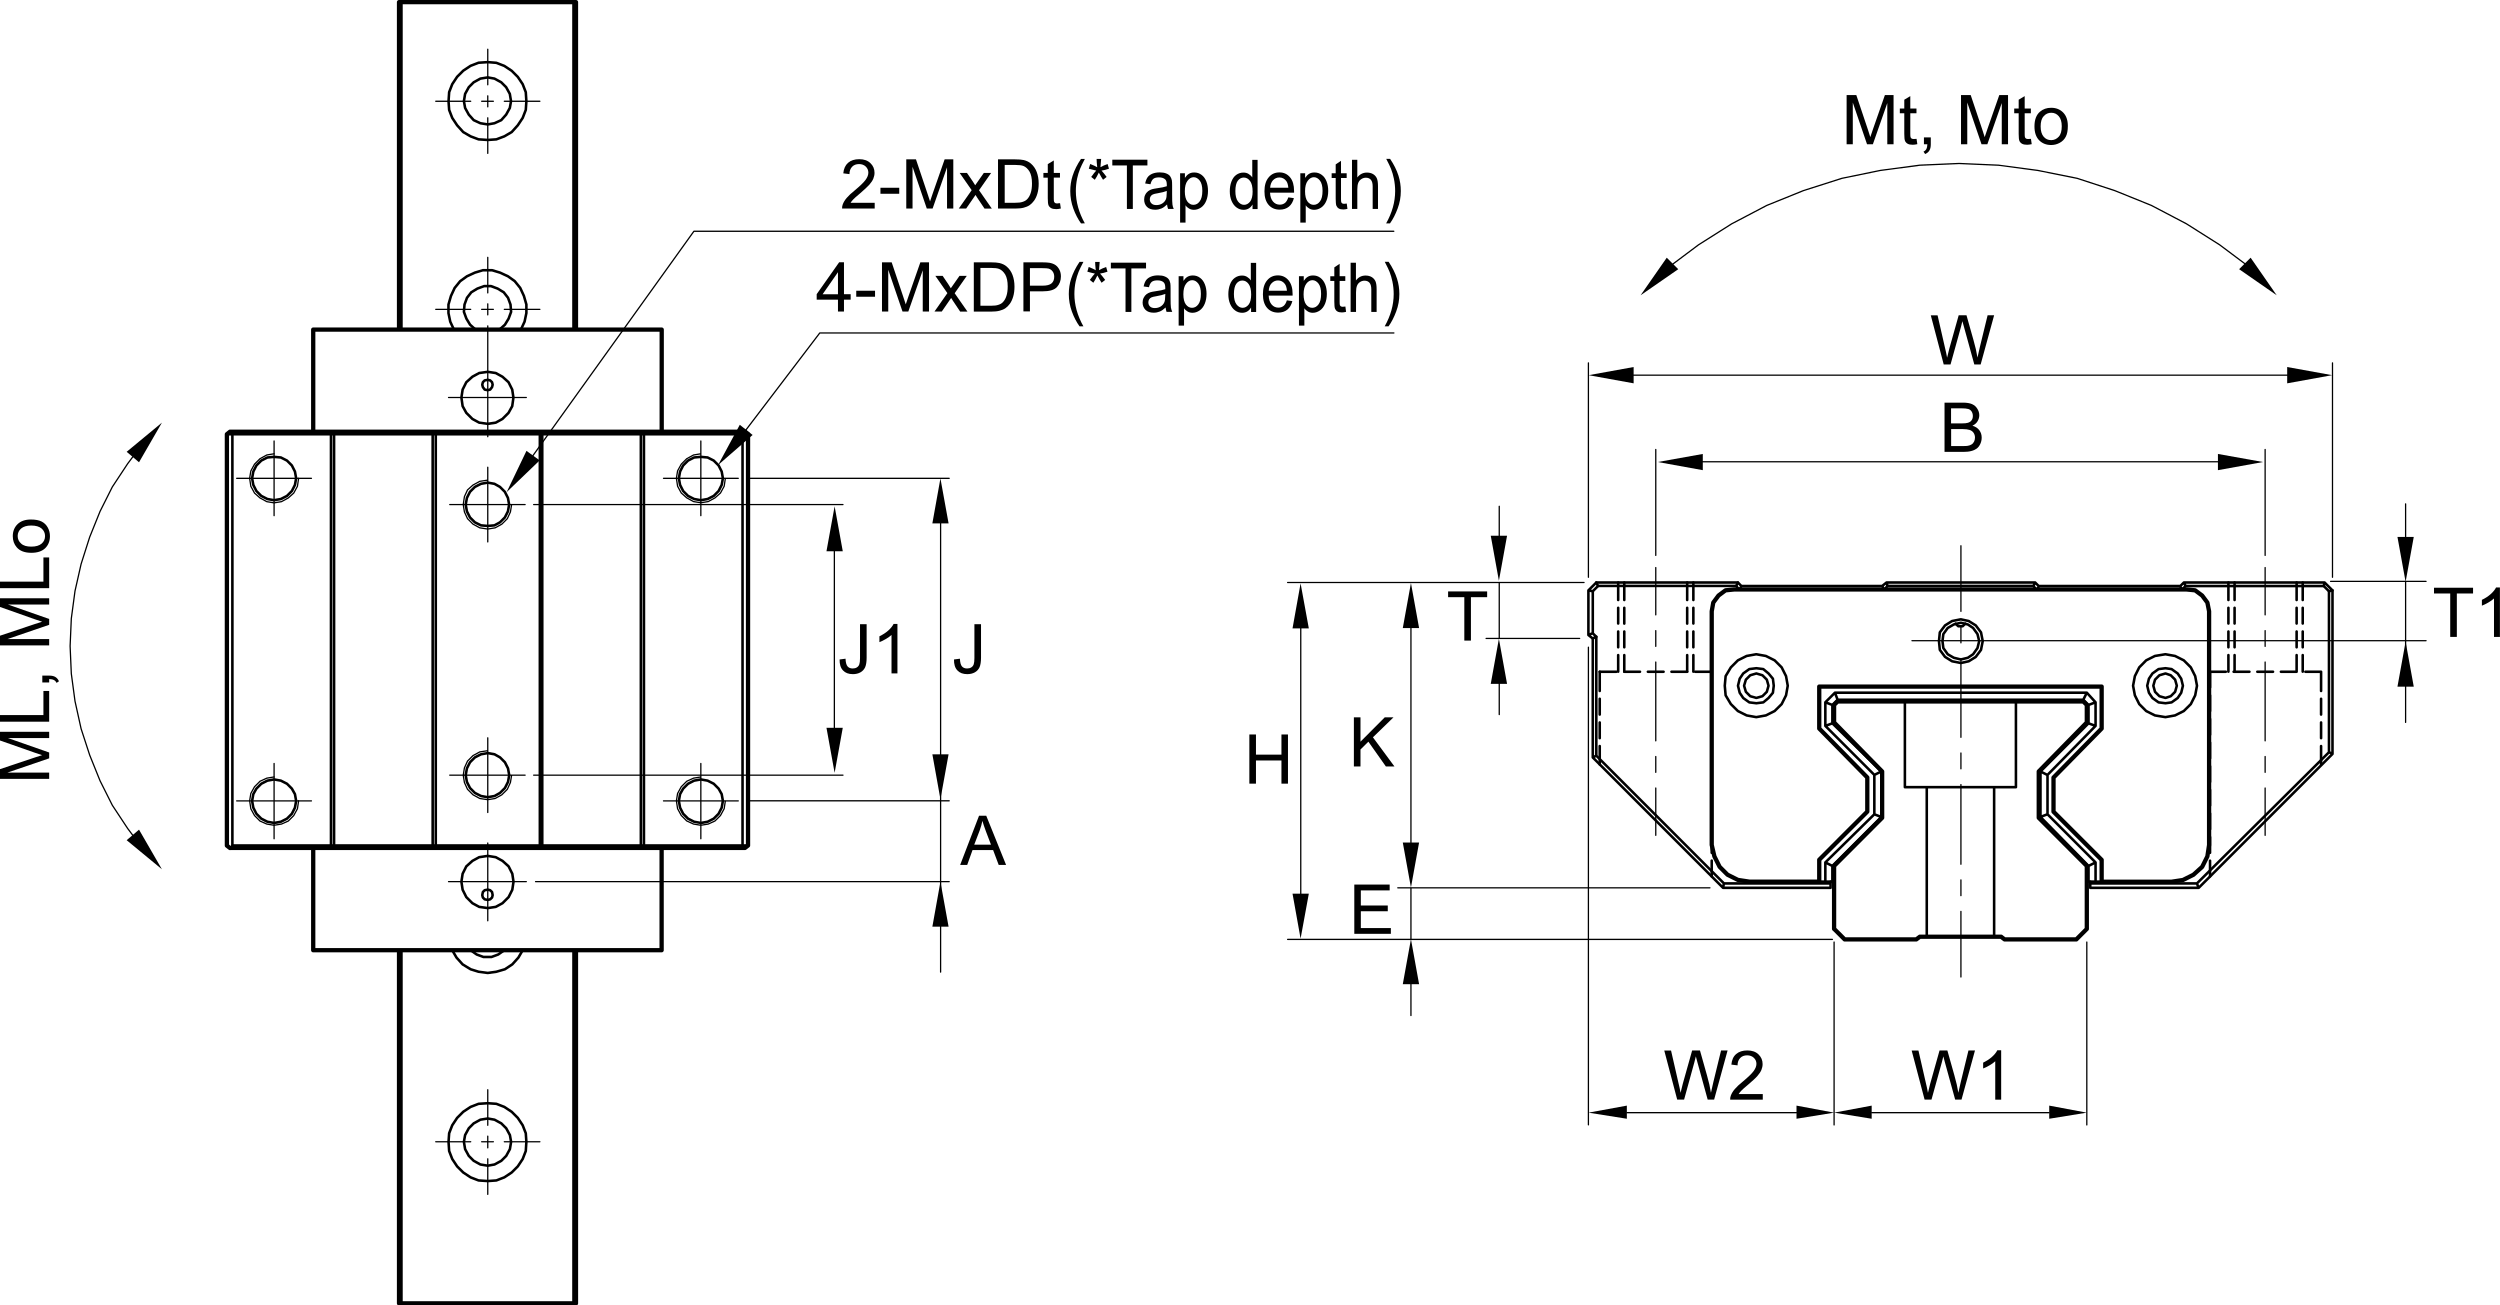 <?xml version="1.0" encoding="utf-8"?>
<!-- Generator: Adobe Illustrator 24.2.3, SVG Export Plug-In . SVG Version: 6.00 Build 0)  -->
<svg version="1.2" baseProfile="tiny" id="Layer_1" xmlns="http://www.w3.org/2000/svg" xmlns:xlink="http://www.w3.org/1999/xlink"
	 x="0px" y="0px" viewBox="0 0 291.33 152.13" overflow="visible" xml:space="preserve">
<path fill="none" stroke="#000000" stroke-width="0.5" stroke-linecap="round" stroke-linejoin="round" stroke-miterlimit="10" d="
	M199.47,71.24v27.22l0.31,1.33l0.61,1.22l0.92,0.92l1.22,0.61l1.32,0.2H212v-2.55l5.6-5.61v-3.98L212,84.9v-4.89h32.91v4.89
	l-5.61,5.71v3.98l5.61,5.61v2.55h8.15l1.32-0.2l1.22-0.61l1.02-0.92l0.61-1.22l0.2-1.33V71.24l-0.2-1.02l-0.61-0.82l-0.82-0.61
	l-1.02-0.1h-52.68l-1.02,0.1l-0.82,0.61l-0.61,0.82L199.47,71.24z M223.72,109.16h9.48 M213.73,82.15l0.41-0.41 M242.77,81.74
	l0.41,0.41 M214.96,109.47l-1.22-1.22 M243.18,108.25l-1.22,1.22 M223.31,109.47h-8.35 M213.73,82.15v2.04l5.6,5.71v5.4l-5.6,5.61
	v7.34 M214.14,81.74h28.63 M243.18,108.25v-7.34l-5.6-5.61v-5.4l5.6-5.71v-2.04 M241.96,109.47h-8.36 M223.72,109.16l-0.41,0.31
	 M233.6,109.47l-0.41-0.31"/>
<path fill="none" stroke="#000000" stroke-width="0.15" stroke-linecap="round" stroke-linejoin="round" stroke-miterlimit="10" d="
	M263.96,71.65v-5.51 M263.96,75.32v-1.83 M263.96,86.33v-9.18 M263.96,90v-1.84 M263.96,97.34v-5.51 M192.95,71.65v-5.51
	 M192.95,75.32v-1.83 M192.95,86.33v-9.18 M192.95,90v-1.84 M192.95,97.34v-5.51 M228.51,71.24V63.6 M228.51,74.91v-1.83
	 M228.51,85.92v-9.18 M228.51,89.59v-1.84 M228.51,100.71v-9.28 M228.51,104.37v-1.83 M228.51,113.85v-7.64"/>
<path fill="none" stroke="#000000" stroke-width="0.5" stroke-linecap="round" stroke-linejoin="round" stroke-miterlimit="10" d="
	M36.5,98.82v11.91h40.6V98.82 M77.11,50.32V38.41H36.5v11.91 M46.5,110.73v41.15h20.62v-41.15 M67.12,38.41V0.25H46.5v38.16
	 M26.8,98.82l-0.36-0.28V50.6l0.36-0.29h60.01l0.36,0.29v47.93l-0.36,0.28H26.8z"/>
<path fill="none" stroke="#000000" stroke-width="0.3" stroke-linecap="round" stroke-linejoin="round" stroke-miterlimit="10" d="
	M56.84,87.76l-0.79,0.14l-0.71,0.36l-0.57,0.57l-0.36,0.71l-0.14,0.79l0.14,0.79l0.36,0.71l0.57,0.57l0.71,0.36l0.79,0.14l0.79-0.14
	l0.64-0.36l0.57-0.57l0.36-0.71l0.14-0.79l-0.14-0.79l-0.36-0.71l-0.57-0.57l-0.64-0.36L56.84,87.76z M31.94,53.24l-0.78,0.07
	l-0.71,0.36l-0.57,0.57l-0.36,0.71l-0.14,0.78l0.14,0.78l0.36,0.71l0.57,0.57l0.71,0.36l0.78,0.14l0.79-0.14l0.71-0.36l0.57-0.57
	l0.36-0.71l0.14-0.78l-0.14-0.78l-0.36-0.71l-0.57-0.57l-0.71-0.36L31.94,53.24z M31.94,90.83l-0.78,0.14l-0.71,0.36l-0.57,0.57
	l-0.36,0.64l-0.14,0.79l0.14,0.79l0.36,0.71l0.57,0.57l0.71,0.36l0.78,0.14l0.79-0.14l0.71-0.36l0.57-0.57l0.36-0.71l0.14-0.79
	l-0.14-0.79l-0.36-0.64l-0.57-0.57l-0.71-0.36L31.94,90.83z M86.38,98.82l0.14-0.29 M75.11,98.82l-0.07-0.29 M74.82,98.82
	l-0.14-0.29 M63.05,98.82l0.14-0.29 M62.76,98.82l0.14-0.29 M50.85,98.82l-0.07-0.29 M50.56,98.82l-0.14-0.29 M38.79,98.82
	l0.14-0.29 M50.78,98.53h-12.2l-0.07,0.29 M75.04,98.53H62.91 M86.53,50.6h0.64 M38.72,50.32H38.5l0.07,0.28h0.36 M26.44,50.6h0.64
	l0.14-0.28H26.8 M38.79,50.32l0.14,0.28h11.49 M50.56,50.32l-0.14,0.28 M50.85,50.32h-0.21 M50.85,50.32l-0.07,0.28h-0.36
	 M62.98,50.32h-0.21l0.14,0.28h0.29 M63.05,50.32l0.14,0.28h11.49 M74.82,50.32l-0.14,0.28h0.36 M75.11,50.32H74.9 M86.53,50.6
	l-0.14-0.28 M75.11,50.32l-0.07,0.28 M27.23,98.82l-0.14-0.29 M87.05,98.53H75.04 M75.04,50.6h11.49 M62.91,98.53H50.78 M50.78,50.6
	h12.13 M38.57,98.53H27.08 M27.08,50.6h11.49"/>
<path fill="none" stroke="#000000" stroke-width="0.3" stroke-linecap="round" stroke-linejoin="round" stroke-miterlimit="10" d="
	M56.84,9.02l-0.86,0.14L55.2,9.59l-0.57,0.57l-0.43,0.78l-0.14,0.85l0.14,0.79l0.43,0.78l0.57,0.64l0.78,0.36l0.86,0.14l0.78-0.14
	l0.79-0.36l0.57-0.64l0.43-0.78l0.14-0.79l-0.14-0.85l-0.43-0.78l-0.57-0.57l-0.79-0.43L56.84,9.02z M56.84,7.24l-1.07,0.07
	l-0.93,0.36l-0.86,0.57l-0.71,0.71L52.7,9.81l-0.36,0.93l-0.07,1.07l0.07,1l0.36,0.93l0.57,0.86l0.71,0.79l0.86,0.5l0.93,0.35
	l1.07,0.07l1-0.07l0.93-0.35l0.86-0.5l0.71-0.79l0.57-0.86l0.36-0.93l0.07-1l-0.07-1.07l-0.36-0.93l-0.57-0.85l-0.71-0.71
	l-0.86-0.57l-0.93-0.36L56.84,7.24z M46.78,38.41V0.25 M46.78,151.88v-41.15 M66.83,110.73v41.15 M66.83,0.25v38.16 M38.93,50.6
	v47.93 M50.42,50.6v47.93 M63.19,50.6v47.93 M74.68,50.6v47.93 M75.04,50.6v47.93 M62.91,50.6v47.93 M50.78,50.6v47.93 M38.57,50.6
	v47.93 M86.53,50.6v47.93 M27.08,98.53V50.6 M81.67,90.83l-0.78,0.14l-0.71,0.36l-0.57,0.57l-0.36,0.64l-0.14,0.79l0.14,0.79
	l0.36,0.71l0.57,0.57l0.71,0.36l0.78,0.14l0.79-0.14l0.71-0.36l0.57-0.57l0.36-0.71l0.14-0.79l-0.14-0.79l-0.36-0.64l-0.57-0.57
	l-0.71-0.36L81.67,90.83z M81.67,53.24l-0.78,0.07l-0.71,0.36l-0.57,0.57l-0.36,0.71l-0.14,0.78l0.14,0.78l0.36,0.71l0.57,0.57
	l0.71,0.36l0.78,0.14l0.79-0.14l0.71-0.36l0.57-0.57l0.36-0.71l0.14-0.78l-0.14-0.78l-0.36-0.71l-0.57-0.57l-0.71-0.36L81.67,53.24z
	 M56.84,56.24l-0.79,0.14l-0.71,0.36l-0.57,0.57l-0.36,0.71l-0.14,0.78l0.14,0.79l0.36,0.71l0.57,0.57l0.71,0.35l0.79,0.07
	l0.78-0.07l0.64-0.35l0.57-0.57l0.36-0.71l0.14-0.79l-0.14-0.78l-0.36-0.71l-0.57-0.57l-0.64-0.36L56.84,56.24z"/>
<path fill="none" stroke="#000000" stroke-width="0.3" stroke-linecap="round" stroke-linejoin="round" stroke-miterlimit="10" d="
	M56.84,43.33l-1,0.14l-0.79,0.43l-0.71,0.64l-0.43,0.86l-0.14,0.93l0.14,1l0.43,0.78l0.71,0.71l0.79,0.43l1,0.14l0.93-0.14
	l0.78-0.43l0.71-0.71l0.43-0.78l0.14-1l-0.14-0.93l-0.43-0.86l-0.71-0.64l-0.78-0.43L56.84,43.33z M58.2,38.41l0.64-0.57l0.43-0.71
	l0.29-0.79l-0.07-0.85L59.2,34.7l-0.5-0.64l-0.71-0.43l-0.78-0.29h-0.79l-0.79,0.29l-0.71,0.43l-0.5,0.64l-0.29,0.79l-0.07,0.85
	l0.29,0.79l0.43,0.71l0.64,0.57 M54.84,110.73l0.71,0.5l0.79,0.29h0.93l0.79-0.29l0.71-0.5 M56.84,130.34l-0.86,0.14l-0.78,0.43
	l-0.57,0.57l-0.43,0.79l-0.14,0.79l0.14,0.85l0.43,0.79l0.57,0.57l0.78,0.43l0.86,0.14l0.79-0.14l0.79-0.43l0.57-0.57l0.43-0.79
	l0.14-0.85l-0.14-0.79l-0.43-0.79l-0.57-0.57l-0.79-0.43L56.84,130.34z M56.84,128.56l-1.07,0.07l-0.93,0.36l-0.86,0.57l-0.71,0.71
	l-0.57,0.86l-0.36,0.93l-0.07,1l0.07,1.07l0.36,0.93l0.57,0.86l0.71,0.71l0.86,0.57l0.93,0.36l1.07,0.07l1-0.07l0.93-0.36l0.86-0.57
	l0.71-0.71l0.57-0.86l0.36-0.93l0.07-1.07l-0.07-1l-0.36-0.93l-0.57-0.86l-0.71-0.71l-0.86-0.57l-0.93-0.36L56.84,128.56z
	 M52.7,110.73l0.5,0.86l0.71,0.79l0.93,0.57l0.93,0.29l1.07,0.14l1-0.14l1-0.29l0.86-0.57l0.71-0.79l0.5-0.86 M60.7,38.41l0.43-0.93
	l0.21-1v-1l-0.29-1l-0.43-0.93l-0.64-0.79L59.2,32.2l-0.93-0.43l-0.93-0.28h-1.07l-0.93,0.28l-0.93,0.43l-0.79,0.57l-0.64,0.79
	l-0.43,0.93l-0.29,1v1l0.21,1l0.43,0.93"/>
<path fill="none" stroke="#000000" stroke-width="0.3" stroke-linecap="round" stroke-linejoin="round" stroke-miterlimit="10" d="
	M193.86,78.28h-1.83 M196.61,78.28h-1.83 M199.47,78.28h-1.93 M202.52,67.88h-16.51 M202.63,68.69l-0.3-0.41h-16.1l-0.61,0.61
	 M237.27,68.69l-0.31-0.41h-17.02l-0.31,0.41 M271.4,68.9l-0.61-0.61h-16.1l-0.41,0.41 M256.22,103.46l15.59-15.6 M243.58,102.95
	v0.51h12.63l-0.2-0.51 M185.61,74.4v13.87 M200.79,103.46l-15.18-15.19l0.41-0.21 M200.89,102.95l-0.1,0.51h12.53 M213.32,103.46
	v-0.51 M271.4,87.65l0.41,0.2V68.8 M186.02,74.2v13.86l14.88,14.89h12.43 M243.58,102.95h12.43l15.39-15.29V68.9 M213.32,102.74v0.2
	 M243.58,102.95v-0.2 M253.67,79.91l-0.2-0.71l-0.51-0.51l-0.61-0.21l-0.71,0.21l-0.51,0.51l-0.2,0.71l0.2,0.71l0.51,0.51l0.71,0.2
	l0.61-0.2l0.51-0.51L253.67,79.91z M206.09,79.91l-0.2-0.71l-0.51-0.51l-0.71-0.21l-0.71,0.21l-0.51,0.51l-0.21,0.71l0.21,0.71
	l0.51,0.51l0.71,0.2l0.71-0.2l0.51-0.51L206.09,79.91z M56.84,103.67l-0.36,0.07l-0.21,0.21l-0.07,0.36l0.07,0.28l0.21,0.21
	l0.36,0.07l0.28-0.07l0.22-0.21l0.07-0.28l-0.07-0.36l-0.22-0.21L56.84,103.67z M56.84,99.74l-1,0.15l-0.79,0.43l-0.71,0.64
	l-0.43,0.86l-0.14,0.93l0.14,0.93l0.43,0.86l0.71,0.71l0.79,0.43l1,0.14l0.93-0.14l0.79-0.43l0.71-0.71l0.43-0.86l0.14-0.93
	l-0.14-0.93l-0.43-0.86l-0.71-0.64l-0.79-0.43L56.84,99.74z M56.84,44.26l-0.36,0.07l-0.21,0.21l-0.07,0.29l0.07,0.28l0.21,0.29
	l0.36,0.07l0.28-0.07l0.22-0.29l0.07-0.28l-0.07-0.29l-0.22-0.21L56.84,44.26z"/>
<path fill="none" stroke="#000000" stroke-width="0.3" stroke-linecap="round" stroke-linejoin="round" stroke-miterlimit="10" d="
	M231.05,74.71l-0.2-1.02l-0.61-0.81l-0.82-0.51l-0.92-0.2l-1.02,0.2l-0.82,0.51l-0.61,0.81l-0.1,1.02l0.1,1.02l0.61,0.82l0.82,0.51
	l1.02,0.2l0.92-0.2l0.82-0.51l0.61-0.82L231.05,74.71z M227.89,72.67l0.31,0.31h0.51l0.31-0.31 M244.91,102.74h-1.73 M243.38,100.91
	l0.82-0.41 M237.78,95.2l0.81-0.31 M237.78,89.9l0.81,0.41 M243.38,84.29l0.82,0.3 M243.38,82.15l0.82-0.31 M242.77,81.54l0.41-0.82
	 M214.14,81.54l-0.31-0.82 M213.53,82.15l-0.82-0.31 M213.53,84.29l-0.82,0.3 M219.23,89.9l-0.82,0.41 M219.23,95.2l-0.82-0.31
	 M213.53,100.91l-0.82-0.41 M243.38,102.74v-1.83l-5.6-5.71v-5.3l5.6-5.61v-2.14l-0.61-0.61h-28.63l-0.61,0.61v2.14l5.71,5.61v5.3
	l-5.71,5.71v1.83 M212.71,102.74v-2.24l5.71-5.61v-4.59l-5.71-5.71v-2.75l1.12-1.12h29.35l1.02,1.12v2.75l-5.6,5.71v4.59l5.6,5.61
	v2.24 M213.73,102.74H212 M185.61,74.4l0.41-0.2 M185.1,73.99l0.51-0.2 M185.61,68.9l-0.51-0.1 M185.1,68.8v5.2l0.51,0.41
	 M185.61,68.9v4.9l0.41,0.41 M271.4,68.9l0.41-0.1l-0.92-0.92 M270.79,68.29l0.1-0.41 M254.69,68.29l-0.2-0.41 M254.18,68.69
	l-0.1-0.41 M237.47,68.69l0.1-0.41 M236.96,68.29l0.2-0.41 M219.95,68.29l-0.1-0.41 M219.54,68.69l-0.2-0.41 M202.73,68.69
	l0.21-0.41 M219.84,67.88l-0.51,0.41h-16.4l-0.41-0.41l-0.2,0.41 M254.49,67.88l-0.41,0.41h-16.51l-0.41-0.41 M186.22,68.29
	l-0.2-0.41l-0.92,0.92 M270.89,67.88h-16.4 M237.17,67.88h-17.32 M188.36,78.28h-1.94 M191.11,78.28h-1.83"/>
<path fill="none" stroke="#000000" stroke-width="0.3" stroke-linecap="round" stroke-linejoin="round" stroke-miterlimit="10" d="
	M189.28,70.83v1.84 M189.28,67.88v2.04 M196.61,76.34v1.93 M196.61,73.59v1.84 M196.61,70.83v1.84 M196.61,67.88v2.04 M199.47,80.11
	v-1.84 M199.47,82.86v-1.83 M199.47,85.62v-1.84 M199.47,88.37v-1.84 M199.47,91.12v-1.83 M199.47,93.87v-1.83 M199.47,96.63v-1.84
	 M199.47,99.38v-1.84 M199.47,102.13v-1.84 M254.38,79.91l-0.2-0.82l-0.41-0.61l-0.71-0.51l-0.71-0.1l-0.81,0.1l-0.71,0.51
	l-0.41,0.61l-0.2,0.82l0.2,0.82l0.41,0.61l0.71,0.51l0.81,0.1l0.71-0.1l0.71-0.51l0.41-0.61L254.38,79.91z M206.7,79.91l-0.1-0.82
	l-0.51-0.61l-0.61-0.51l-0.81-0.1l-0.82,0.1l-0.71,0.51l-0.41,0.61l-0.2,0.82l0.2,0.82l0.41,0.61l0.71,0.51l0.82,0.1l0.81-0.1
	l0.61-0.51l0.51-0.61L206.7,79.91z M208.33,79.91l-0.2-1.12l-0.51-1.02l-0.82-0.82l-1.02-0.51l-1.12-0.2l-1.12,0.2l-1.02,0.51
	l-0.82,0.82l-0.61,1.02l-0.1,1.12l0.1,1.12l0.61,1.02l0.82,0.81l1.02,0.51l1.12,0.2l1.12-0.2l1.02-0.51l0.82-0.81l0.51-1.02
	L208.33,79.91z M256.02,79.91l-0.21-1.12l-0.51-1.02l-0.82-0.82l-1.02-0.51l-1.12-0.2l-1.22,0.2l-1.02,0.51l-0.81,0.82l-0.51,1.02
	l-0.21,1.12l0.21,1.12l0.51,1.02l0.81,0.81l1.02,0.51l1.22,0.2l1.12-0.2l1.02-0.51l0.82-0.81l0.51-1.02L256.02,79.91z M230.64,74.71
	l-0.2-0.82l-0.51-0.71l-0.61-0.41l-0.82-0.2l-0.82,0.2l-0.71,0.41l-0.51,0.71l-0.1,0.82l0.1,0.81l0.51,0.72l0.71,0.41l0.82,0.2
	l0.82-0.2l0.61-0.41l0.51-0.72L230.64,74.71z"/>
<path fill="none" stroke="#000000" stroke-width="0.3" stroke-linecap="round" stroke-linejoin="round" stroke-miterlimit="10" d="
	M234.92,81.74v9.99 M232.38,91.73v17.43 M221.98,81.74v9.99 M224.53,91.73v17.43 M234.92,91.73h-12.94 M270.48,80.52v-2.24
	 M270.48,83.27v-1.84 M270.48,86.02v-1.83 M270.48,89.08v-2.14 M268.34,76.34v1.93 M268.34,73.59v1.84 M268.34,70.83v1.83
	 M268.34,67.88v2.04 M259.68,76.34v1.93 M259.68,73.59v1.84 M259.68,70.83v1.83 M259.68,67.88v2.04 M267.63,76.34v1.93
	 M267.63,73.59v1.84 M267.63,70.83v1.83 M267.63,67.88v2.04 M260.4,76.34v1.93 M260.4,73.59v1.84 M260.4,70.83v1.83 M260.4,67.88
	v2.04 M257.54,80.11v-1.84 M257.54,82.86v-1.83 M257.54,85.62v-1.84 M257.54,88.37v-1.84 M257.54,91.12v-1.83 M257.54,93.87v-1.83
	 M257.54,96.63v-1.84 M257.54,99.38v-1.84 M257.54,102.13v-1.83 M268.65,78.28h1.83 M265.8,78.28h1.83 M263.05,78.28h1.83
	 M260.29,78.28h1.84 M257.54,78.28h1.84 M186.42,80.52v-2.24 M186.42,83.27v-1.84 M186.42,86.02v-1.83 M186.42,89.08v-2.14
	 M188.57,76.34v1.93 M188.57,73.59v1.84 M188.57,70.83v1.83 M188.57,67.88v2.04 M197.33,76.34v1.93 M197.33,73.59v1.84
	 M197.33,70.83v1.83 M197.33,67.88v2.04 M189.28,76.34v1.93 M189.28,73.59v1.84"/>
<polygon fill-rule="evenodd" points="218.11,128.84 218.11,130.37 213.73,129.66 "/>
<polygon fill-rule="evenodd" points="238.8,128.84 238.8,130.37 243.18,129.66 "/>
<polygon fill-rule="evenodd" points="209.35,128.84 209.35,130.37 213.73,129.66 "/>
<polygon fill-rule="evenodd" points="189.58,128.84 189.58,130.37 185.1,129.66 "/>
<path fill="none" stroke="#000000" stroke-width="0.15" stroke-linecap="round" stroke-linejoin="round" stroke-miterlimit="10" d="
	M31.94,52.88l-0.85,0.14l-0.79,0.43l-0.64,0.64l-0.43,0.79l-0.14,0.86l0.14,0.93l0.43,0.79l0.64,0.57l0.79,0.43l0.85,0.14l0.86-0.14
	l0.79-0.43l0.64-0.57l0.43-0.79l0.14-0.93 M31.94,90.54l-0.85,0.14l-0.79,0.36l-0.64,0.64l-0.43,0.78l-0.14,0.86l0.14,0.93
	l0.43,0.79l0.64,0.64l0.79,0.35l0.85,0.14l0.86-0.14l0.79-0.35l0.64-0.64l0.43-0.79l0.14-0.93 M16.81,51.46l-1.93,2.57l-1.79,2.71
	l-1.43,2.85l-1.21,3l-1,3.14l-0.71,3.14l-0.43,3.21l-0.14,3.21l0.14,3.21l0.43,3.21l0.71,3.21l1,3.07l1.21,3l1.43,2.85l1.79,2.71
	l1.93,2.57 M60.78,54.94l20.08-27.99h81.56 M85.48,52l10.05-13.2h66.9 M62.41,102.74h48.2 M87.1,93.32h23.51 M109.61,113.28v-54.4
	 M87.1,55.74h23.51 M97.23,87.26V61.87 M62.19,58.8h36.04 M62.19,90.33h36.04 M262.33,31.28l-3.67-2.75l-3.87-2.45l-4.08-2.14
	l-4.28-1.73l-4.38-1.43l-4.58-0.92l-4.59-0.61l-4.58-0.2l-4.59,0.2l-4.59,0.61l-4.48,0.92l-4.48,1.43l-4.28,1.73l-4.08,2.14
	l-3.87,2.45l-3.67,2.75 M151.58,105.09V72.26 M184.59,67.88h-34.54 M213.53,109.47h-63.48 M164.42,109.47v-6.02 M164.42,113.96v4.38
	 M199.26,103.46h-36.37 M164.42,98.97V72.26 M174.71,74.4v-6.53 M174.71,63.49v-4.49 M174.71,78.79v4.48 M184.08,74.4h-10.9
	 M209.35,129.66h-19.77 M185.1,75.42v55.66 M213.73,109.78v21.31 M218.11,129.66h20.68 M243.18,109.78v21.31 M189.58,43.72h77.74
	 M271.81,67.27V42.29 M185.1,67.27V42.29 M197.33,53.81h62.26 M263.96,64.72V52.38 M192.95,64.72V52.38"/>
<path fill="none" stroke="#000000" stroke-width="0.15" stroke-linecap="round" stroke-linejoin="round" stroke-miterlimit="10" d="
	M56.84,17.87v-4.14 M58.77,11.8h4.14 M56.13,11.8h1.36 M50.78,11.8h4.07 M56.84,34.13v-4.14 M56.84,36.69v-1.28 M56.84,42.12v-4.14
	 M58.77,36.05h4.14 M56.13,36.05h1.36 M50.78,36.05h4.07 M56.84,131.13v-4.14 M56.84,133.76v-1.36 M56.84,139.18v-4.14
	 M58.77,133.05h4.14 M56.13,133.05h1.36 M50.78,133.05h4.07 M56.84,41.83v9.06 M52.27,46.32h9.06 M56.84,54.45v8.7 M61.19,58.8
	h-8.78 M56.84,85.98v8.7 M61.19,90.33h-8.78 M56.84,107.3v-9.06 M52.27,102.74h9.06 M31.94,88.97v8.77 M36.29,93.33h-8.71
	 M81.67,88.97v8.77 M86.03,93.33h-8.71 M81.67,51.39v8.7 M86.03,55.74h-8.71 M31.94,51.39v8.7 M36.29,55.74h-8.71 M81.67,90.54
	l-0.85,0.14l-0.79,0.36l-0.64,0.64l-0.43,0.78l-0.14,0.86l0.14,0.92l0.43,0.79l0.64,0.64l0.79,0.36l0.85,0.14l0.86-0.14l0.79-0.36
	l0.64-0.64l0.43-0.79l0.14-0.92 M81.67,52.88l-0.85,0.14l-0.79,0.43l-0.64,0.64l-0.43,0.78l-0.14,0.86l0.14,0.93l0.43,0.79
	l0.64,0.57l0.79,0.43l0.85,0.14l0.86-0.14l0.79-0.43l0.64-0.57l0.43-0.79l0.14-0.93 M56.84,55.95l-0.93,0.14l-0.79,0.43l-0.64,0.57
	l-0.36,0.78l-0.14,0.93l0.14,0.86l0.36,0.78l0.64,0.64l0.79,0.43l0.93,0.14l0.86-0.14l0.78-0.43l0.64-0.64l0.36-0.78l0.14-0.86
	 M56.84,87.48l-0.93,0.14l-0.79,0.43l-0.64,0.64l-0.36,0.79l-0.14,0.86l0.14,0.85l0.36,0.79l0.64,0.64l0.79,0.43l0.93,0.14
	l0.86-0.14l0.78-0.43l0.64-0.64l0.36-0.79l0.14-0.85"/>
<path fill="none" stroke="#000000" stroke-width="0.15" stroke-linecap="round" stroke-linejoin="round" stroke-miterlimit="10" d="
	M56.84,9.88V5.74 M56.84,12.45v-1.28"/>
<polygon points="96.31,84.81 98.21,84.81 97.26,90.06 "/>
<polygon points="96.31,64.24 98.21,64.24 97.26,59 "/>
<polygon points="150.62,73.23 152.52,73.23 151.56,67.98 "/>
<polygon points="163.47,73.19 165.37,73.19 164.42,67.94 "/>
<polygon points="173.72,79.69 175.62,79.69 174.67,74.44 "/>
<polygon points="173.72,62.43 175.62,62.43 174.67,67.68 "/>
<polygon points="190.37,42.77 190.37,44.67 185.12,43.72 "/>
<polygon points="194.23,30.03 195.57,31.37 191.18,34.41 "/>
<polygon points="262.27,30.03 260.93,31.37 265.31,34.41 "/>
<polygon points="198.43,52.9 198.43,54.79 193.18,53.84 "/>
<polygon points="266.53,42.77 266.53,44.67 271.77,43.72 "/>
<polygon points="258.46,52.9 258.46,54.79 263.71,53.84 "/>
<polygon points="163.47,114.69 165.37,114.69 164.42,109.44 "/>
<polygon points="163.47,98.18 165.37,98.18 164.42,103.43 "/>
<polygon points="150.62,104.14 152.52,104.14 151.56,109.38 "/>
<polygon points="108.65,60.99 110.54,60.99 109.59,55.75 "/>
<polygon points="108.65,107.99 110.54,107.99 109.59,102.75 "/>
<polygon points="108.65,87.9 110.54,87.9 109.59,93.14 "/>
<polygon points="61.35,52.54 62.89,53.65 59.04,57.35 "/>
<polygon points="16.2,53.87 14.76,52.65 18.87,49.25 "/>
<polygon points="16.2,96.68 14.76,97.91 18.87,101.3 "/>
<polygon points="86.21,49.5 87.7,50.69 83.68,54.19 "/>
<path d="M101.93,23.63v0.67h-3.8c-0.01-0.17,0.02-0.33,0.08-0.49c0.1-0.26,0.25-0.51,0.47-0.76c0.21-0.25,0.52-0.54,0.92-0.86
	c0.62-0.52,1.04-0.92,1.26-1.22c0.22-0.3,0.33-0.58,0.33-0.85c0-0.28-0.1-0.51-0.3-0.71c-0.2-0.19-0.46-0.29-0.78-0.29
	c-0.34,0-0.61,0.1-0.81,0.31c-0.2,0.21-0.31,0.49-0.31,0.86l-0.72-0.09c0.05-0.54,0.24-0.95,0.56-1.23c0.32-0.28,0.76-0.42,1.3-0.42
	c0.55,0,0.98,0.15,1.3,0.46c0.32,0.3,0.48,0.68,0.48,1.13c0,0.23-0.05,0.45-0.14,0.68c-0.09,0.22-0.25,0.46-0.46,0.7
	c-0.22,0.24-0.58,0.58-1.08,1.01c-0.42,0.35-0.7,0.6-0.81,0.72c-0.12,0.13-0.22,0.25-0.3,0.38H101.93"/>
<rect x="102.6" y="21.88" width="2.19" height="0.7"/>
<path d="M105.61,24.3v-5.73h1.13l1.36,4.05c0.13,0.38,0.22,0.66,0.28,0.85c0.07-0.21,0.17-0.52,0.31-0.92l1.39-3.98h1.01v5.73h-0.73
	v-4.8l-1.68,4.8H108l-1.66-4.86v4.86H105.61"/>
<path d="M111.73,24.3l1.5-2.14l-1.4-2.01h0.85l0.68,0.99c0.12,0.19,0.21,0.34,0.28,0.45c0.12-0.18,0.23-0.34,0.33-0.47l0.68-0.97
	h0.85l-1.41,2.02l1.49,2.14h-0.85l-0.85-1.27l-0.2-0.32l-1.09,1.58H111.73"/>
<path d="M117.07,23.63h1.22c0.38,0,0.67-0.03,0.89-0.11c0.22-0.07,0.39-0.17,0.51-0.3c0.18-0.18,0.32-0.42,0.42-0.73
	c0.1-0.3,0.15-0.67,0.15-1.11c0-0.6-0.1-1.06-0.29-1.39c-0.2-0.32-0.43-0.54-0.71-0.65c-0.2-0.08-0.53-0.12-0.98-0.12h-1.2V23.63
	 M116.3,24.3v-5.73h1.97c0.45,0,0.79,0.03,1.02,0.08c0.33,0.08,0.61,0.21,0.84,0.41c0.3,0.26,0.53,0.58,0.68,0.98
	c0.15,0.4,0.23,0.85,0.23,1.36c0,0.43-0.05,0.82-0.15,1.16c-0.1,0.34-0.23,0.61-0.39,0.83c-0.16,0.22-0.33,0.39-0.52,0.52
	c-0.19,0.13-0.42,0.22-0.68,0.29s-0.57,0.1-0.92,0.1H116.3z"/>
<path d="M123.53,23.68l0.09,0.62c-0.2,0.04-0.38,0.07-0.53,0.07c-0.26,0-0.46-0.04-0.6-0.12c-0.14-0.08-0.24-0.19-0.3-0.32
	c-0.06-0.13-0.09-0.41-0.09-0.83v-2.4h-0.51v-0.55h0.51v-1.03l0.7-0.42v1.45h0.72v0.55h-0.72v2.43c0,0.2,0.01,0.33,0.04,0.39
	c0.03,0.06,0.07,0.1,0.12,0.14c0.06,0.03,0.14,0.05,0.24,0.05C123.3,23.69,123.4,23.68,123.53,23.68"/>
<path d="M97.84,76.85l0.69-0.09c0.02,0.44,0.1,0.74,0.24,0.9c0.14,0.16,0.34,0.24,0.6,0.24c0.19,0,0.35-0.04,0.49-0.13
	c0.14-0.09,0.23-0.21,0.28-0.36c0.05-0.15,0.08-0.39,0.08-0.72v-3.95h0.77v3.9c0,0.48-0.06,0.85-0.17,1.11
	c-0.12,0.26-0.3,0.46-0.55,0.6c-0.25,0.14-0.55,0.21-0.88,0.21c-0.5,0-0.88-0.14-1.15-0.43C97.96,77.84,97.83,77.41,97.84,76.85"/>
<path d="M111.17,76.85l0.69-0.09c0.02,0.44,0.1,0.74,0.24,0.9c0.14,0.16,0.34,0.24,0.6,0.24c0.19,0,0.35-0.04,0.49-0.13
	c0.14-0.09,0.23-0.21,0.28-0.36c0.05-0.15,0.08-0.39,0.08-0.72v-3.95h0.77v3.9c0,0.48-0.06,0.85-0.17,1.11
	c-0.12,0.26-0.3,0.46-0.55,0.6c-0.25,0.14-0.55,0.21-0.88,0.21c-0.5,0-0.88-0.14-1.15-0.43C111.29,77.84,111.16,77.41,111.17,76.85"
	/>
<path d="M104.59,78.47h-0.7v-4.48c-0.17,0.16-0.39,0.32-0.67,0.48c-0.27,0.16-0.52,0.28-0.74,0.36v-0.68
	c0.39-0.19,0.74-0.41,1.03-0.67c0.29-0.26,0.5-0.52,0.62-0.77h0.45V78.47"/>
<polygon points="145.59,91.32 145.59,85.59 146.36,85.59 146.36,87.94 149.33,87.94 149.33,85.59 150.09,85.59 150.09,91.32 
	149.33,91.32 149.33,88.62 146.36,88.62 146.36,91.32 "/>
<polygon points="157.77,89.32 157.77,83.59 158.54,83.59 158.54,86.43 161.37,83.59 162.39,83.59 159.99,85.92 162.5,89.32 
	161.5,89.32 159.46,86.43 158.54,87.34 158.54,89.32 "/>
<polygon points="157.82,108.82 157.82,103.08 161.94,103.08 161.94,103.76 158.58,103.76 158.58,105.52 161.72,105.52 
	161.72,106.19 158.58,106.19 158.58,108.15 162.08,108.15 162.08,108.82 "/>
<path d="M195.45,128.15l-1.51-5.73h0.79l0.86,3.76c0.1,0.39,0.18,0.78,0.25,1.17c0.15-0.61,0.23-0.96,0.26-1.06l1.09-3.88h0.91
	l0.82,2.91c0.21,0.72,0.36,1.39,0.46,2.02c0.08-0.36,0.17-0.77,0.28-1.24l0.9-3.69h0.76l-1.57,5.73H199l-1.2-4.36
	c-0.1-0.36-0.16-0.59-0.18-0.68c-0.06,0.27-0.12,0.49-0.17,0.68l-1.2,4.36H195.45"/>
<path d="M205.42,127.48v0.67h-3.8c-0.01-0.17,0.02-0.33,0.08-0.49c0.1-0.26,0.25-0.51,0.47-0.76c0.21-0.25,0.52-0.54,0.92-0.86
	c0.62-0.52,1.04-0.92,1.26-1.22c0.22-0.3,0.33-0.58,0.33-0.85c0-0.28-0.1-0.51-0.3-0.7c-0.2-0.19-0.46-0.29-0.78-0.29
	c-0.34,0-0.61,0.1-0.81,0.31c-0.2,0.21-0.31,0.49-0.31,0.86l-0.72-0.09c0.05-0.54,0.23-0.95,0.56-1.23c0.32-0.28,0.76-0.42,1.3-0.42
	c0.55,0,0.98,0.15,1.3,0.46c0.32,0.31,0.48,0.68,0.48,1.13c0,0.23-0.05,0.46-0.14,0.68c-0.09,0.22-0.25,0.46-0.46,0.7
	c-0.21,0.25-0.58,0.58-1.08,1.01c-0.42,0.35-0.7,0.6-0.81,0.72c-0.12,0.13-0.22,0.25-0.3,0.38H205.42"/>
<path d="M227.37,51.98h1.42c0.25,0,0.42-0.01,0.52-0.03c0.18-0.03,0.32-0.08,0.44-0.16c0.12-0.07,0.21-0.18,0.29-0.32
	c0.07-0.14,0.11-0.3,0.11-0.48c0-0.21-0.06-0.4-0.17-0.56c-0.11-0.16-0.27-0.27-0.46-0.33c-0.19-0.06-0.47-0.1-0.83-0.1h-1.32V51.98
	 M227.37,49.34h1.23c0.33,0,0.57-0.02,0.72-0.07c0.19-0.06,0.34-0.15,0.43-0.29c0.1-0.13,0.15-0.3,0.15-0.51
	c0-0.19-0.05-0.36-0.14-0.51c-0.09-0.14-0.22-0.25-0.39-0.3c-0.17-0.05-0.46-0.08-0.87-0.08h-1.14V49.34z M226.6,52.65v-5.73h2.15
	c0.44,0,0.79,0.06,1.05,0.17c0.26,0.12,0.47,0.29,0.62,0.54c0.15,0.24,0.23,0.49,0.23,0.76c0,0.25-0.07,0.48-0.2,0.7
	c-0.13,0.22-0.33,0.39-0.6,0.52c0.35,0.1,0.62,0.28,0.8,0.52c0.19,0.25,0.28,0.54,0.28,0.87c0,0.27-0.06,0.52-0.17,0.75
	c-0.11,0.23-0.25,0.41-0.42,0.53c-0.17,0.12-0.38,0.22-0.63,0.28c-0.25,0.07-0.56,0.1-0.92,0.1H226.6z"/>
<path d="M226.51,42.49L225,36.75h0.79l0.86,3.76c0.1,0.39,0.18,0.78,0.25,1.17c0.15-0.61,0.23-0.96,0.26-1.06l1.09-3.88h0.91
	l0.82,2.91c0.21,0.72,0.36,1.39,0.46,2.02c0.08-0.36,0.17-0.77,0.28-1.24l0.9-3.69h0.76l-1.57,5.73h-0.74l-1.2-4.36
	c-0.1-0.37-0.16-0.59-0.19-0.68c-0.06,0.27-0.12,0.49-0.17,0.68l-1.21,4.36H226.51"/>
<path d="M224.28,128.15l-1.51-5.73h0.79l0.86,3.76c0.1,0.39,0.18,0.78,0.25,1.17c0.14-0.61,0.23-0.96,0.26-1.06l1.09-3.88h0.91
	l0.82,2.91c0.21,0.72,0.36,1.39,0.46,2.02c0.08-0.36,0.17-0.77,0.28-1.24l0.9-3.69h0.76l-1.57,5.73h-0.74l-1.2-4.36
	c-0.1-0.36-0.16-0.59-0.18-0.68c-0.06,0.27-0.12,0.49-0.17,0.68l-1.21,4.36H224.28"/>
<path d="M233.21,128.15h-0.7v-4.48c-0.17,0.16-0.39,0.32-0.67,0.48c-0.27,0.16-0.52,0.28-0.74,0.36v-0.68
	c0.39-0.19,0.74-0.41,1.03-0.67c0.29-0.26,0.5-0.52,0.62-0.77h0.45V128.15"/>
<polygon points="170.64,74.65 170.64,69.59 168.75,69.59 168.75,68.92 173.3,68.92 173.3,69.59 171.41,69.59 171.41,74.65 "/>
<path d="M113.53,98.43h1.95l-0.6-1.58c-0.18-0.48-0.31-0.88-0.4-1.19c-0.07,0.37-0.18,0.73-0.31,1.1L113.53,98.43 M111.89,100.79
	l2.2-5.73h0.84l2.31,5.73h-0.86l-0.65-1.73h-2.4l-0.62,1.73H111.89z"/>
<path d="M97.65,34.29v-2.57l-1.79,2.57H97.65z M97.65,36.3v-1.38h-2.48v-0.64l2.62-3.72h0.56v3.72h0.78v0.64h-0.78v1.38H97.65z"/>
<rect x="99.78" y="33.88" width="2.19" height="0.7"/>
<path d="M102.78,36.3v-5.73h1.13l1.36,4.05c0.13,0.38,0.22,0.66,0.28,0.85c0.07-0.21,0.17-0.52,0.31-0.92l1.39-3.98h1.01v5.73h-0.73
	v-4.8l-1.68,4.8h-0.68l-1.66-4.86v4.86H102.78"/>
<path d="M108.9,36.3l1.5-2.14l-1.4-2.01h0.85l0.67,0.99c0.12,0.19,0.21,0.34,0.28,0.45c0.13-0.18,0.24-0.34,0.33-0.47l0.68-0.97
	h0.85l-1.41,2.02l1.49,2.14h-0.85l-0.85-1.27l-0.2-0.32l-1.09,1.58H108.9"/>
<path d="M114.24,35.63h1.22c0.38,0,0.67-0.03,0.89-0.11c0.22-0.07,0.39-0.17,0.51-0.3c0.18-0.18,0.32-0.42,0.42-0.73
	c0.1-0.3,0.15-0.67,0.15-1.11c0-0.6-0.1-1.06-0.29-1.39c-0.2-0.32-0.43-0.54-0.71-0.65c-0.2-0.08-0.53-0.12-0.98-0.12h-1.2V35.63
	 M113.48,36.3v-5.73h1.97c0.45,0,0.79,0.03,1.02,0.08c0.33,0.08,0.61,0.21,0.84,0.41c0.3,0.26,0.53,0.58,0.68,0.98
	c0.15,0.4,0.23,0.85,0.23,1.36c0,0.43-0.05,0.82-0.15,1.16c-0.1,0.34-0.23,0.62-0.39,0.84c-0.16,0.22-0.33,0.39-0.52,0.52
	c-0.19,0.13-0.42,0.22-0.68,0.29s-0.57,0.1-0.92,0.1H113.48z"/>
<path d="M120.02,33.29h1.48c0.49,0,0.83-0.09,1.04-0.27c0.21-0.18,0.31-0.44,0.31-0.77c0-0.24-0.06-0.45-0.18-0.61
	c-0.12-0.17-0.28-0.28-0.48-0.34c-0.13-0.03-0.36-0.05-0.71-0.05h-1.46V33.29 M119.26,36.3v-5.73h2.16c0.38,0,0.67,0.02,0.87,0.05
	c0.28,0.05,0.52,0.14,0.71,0.27c0.19,0.13,0.34,0.32,0.46,0.55c0.12,0.24,0.17,0.5,0.17,0.78c0,0.48-0.16,0.9-0.46,1.23
	c-0.31,0.34-0.87,0.5-1.68,0.5h-1.47v2.34H119.26z"/>
<path d="M215.19,16.81v-5.73h1.13l1.36,4.05c0.13,0.38,0.22,0.66,0.27,0.85c0.07-0.21,0.17-0.51,0.31-0.92l1.39-3.98h1.01v5.73
	h-0.73v-4.8l-1.68,4.8h-0.68l-1.66-4.86v4.86H215.19"/>
<path d="M223.34,16.18l0.09,0.62c-0.2,0.04-0.38,0.07-0.53,0.07c-0.26,0-0.46-0.04-0.6-0.12c-0.14-0.08-0.24-0.19-0.3-0.32
	c-0.06-0.13-0.09-0.41-0.09-0.83v-2.4h-0.52v-0.55h0.52v-1.03l0.7-0.42v1.45h0.72v0.55h-0.72v2.42c0,0.2,0.01,0.33,0.04,0.39
	c0.02,0.06,0.07,0.1,0.12,0.14c0.06,0.03,0.14,0.05,0.24,0.05C223.1,16.2,223.21,16.19,223.34,16.18"/>
<path d="M224.2,16.81v-0.8h0.8v0.8c0,0.3-0.05,0.54-0.16,0.72c-0.1,0.18-0.27,0.32-0.5,0.42l-0.19-0.28
	c0.15-0.07,0.26-0.17,0.33-0.3c0.07-0.13,0.11-0.32,0.12-0.56H224.2"/>
<path d="M228.52,16.81v-5.73h1.13l1.36,4.05c0.13,0.38,0.22,0.66,0.27,0.85c0.07-0.21,0.17-0.51,0.31-0.92l1.39-3.98H234v5.73h-0.73
	v-4.8l-1.68,4.8h-0.68l-1.66-4.86v4.86H228.52"/>
<path d="M236.67,16.18l0.09,0.62c-0.2,0.04-0.38,0.07-0.53,0.07c-0.26,0-0.46-0.04-0.6-0.12c-0.14-0.08-0.24-0.19-0.3-0.32
	c-0.06-0.13-0.09-0.41-0.09-0.83v-2.4h-0.52v-0.55h0.52v-1.03l0.7-0.42v1.45h0.72v0.55h-0.72v2.42c0,0.2,0.01,0.33,0.04,0.39
	c0.02,0.06,0.07,0.1,0.12,0.14c0.06,0.03,0.14,0.05,0.24,0.05C236.43,16.2,236.54,16.19,236.67,16.18"/>
<path d="M237.8,14.73c0,0.53,0.12,0.93,0.35,1.2c0.23,0.27,0.52,0.4,0.88,0.4c0.35,0,0.64-0.14,0.88-0.4s0.35-0.67,0.35-1.22
	c0-0.52-0.12-0.91-0.35-1.17c-0.23-0.27-0.52-0.4-0.87-0.4c-0.35,0-0.65,0.13-0.88,0.4C237.91,13.8,237.8,14.2,237.8,14.73
	 M237.08,14.73c0-0.77,0.21-1.34,0.64-1.71c0.36-0.31,0.79-0.46,1.31-0.46c0.57,0,1.04,0.19,1.4,0.56c0.36,0.37,0.54,0.89,0.54,1.55
	c0,0.54-0.08,0.96-0.24,1.26c-0.16,0.31-0.39,0.54-0.7,0.71c-0.31,0.17-0.64,0.26-1,0.26c-0.58,0-1.05-0.19-1.41-0.56
	C237.26,15.97,237.08,15.43,237.08,14.73"/>
<path d="M5.73,90.76H0v-1.13l4.06-1.36c0.38-0.13,0.66-0.22,0.85-0.27c-0.21-0.07-0.51-0.17-0.92-0.31L0,86.29v-1.01h5.73v0.73h-4.8
	l4.8,1.68v0.68l-4.86,1.66h4.86V90.76"/>
<polygon points="5.73,84.1 0,84.1 0,83.33 5.06,83.33 5.06,80.52 5.73,80.52 "/>
<path d="M5.73,79.53h-0.8v-0.8h0.8c0.3,0,0.54,0.05,0.72,0.16c0.18,0.11,0.32,0.27,0.42,0.5l-0.28,0.19
	c-0.07-0.15-0.17-0.26-0.3-0.33c-0.13-0.07-0.32-0.11-0.56-0.12V79.53"/>
<path d="M5.73,75.21H0v-1.13l4.06-1.36c0.38-0.13,0.66-0.22,0.85-0.27c-0.21-0.07-0.51-0.17-0.92-0.31L0,70.73v-1.01h5.73v0.73h-4.8
	l4.8,1.68v0.68l-4.86,1.66h4.86V75.21"/>
<polygon points="5.73,68.54 0,68.54 0,67.78 5.06,67.78 5.06,64.96 5.73,64.96 "/>
<path d="M3.65,63.7c0.53,0,0.93-0.12,1.2-0.35c0.27-0.23,0.4-0.53,0.4-0.88c0-0.35-0.13-0.64-0.4-0.88
	c-0.27-0.23-0.67-0.35-1.22-0.35c-0.51,0-0.9,0.12-1.17,0.35c-0.26,0.23-0.4,0.52-0.4,0.87c0,0.35,0.13,0.65,0.4,0.88
	C2.72,63.59,3.12,63.7,3.65,63.7 M3.66,64.42c-0.77,0-1.34-0.21-1.71-0.64c-0.31-0.36-0.46-0.79-0.46-1.3c0-0.57,0.19-1.04,0.56-1.4
	c0.37-0.36,0.89-0.54,1.55-0.54c0.53,0,0.96,0.08,1.26,0.24c0.31,0.16,0.54,0.39,0.71,0.7c0.17,0.31,0.25,0.64,0.25,1
	c0,0.58-0.19,1.05-0.56,1.41C4.89,64.24,4.36,64.42,3.66,64.42"/>
<path fill="none" stroke="#000000" stroke-width="0.15" stroke-linecap="round" stroke-linejoin="round" stroke-miterlimit="10" d="
	M280.33,84.18V67.8 M280.33,63.31v-4.59 M282.71,67.75h-11.12 M282.71,74.66h-59.9"/>
<polygon points="279.38,80.02 281.28,80.02 280.33,74.77 "/>
<polygon points="279.38,62.57 281.28,62.57 280.33,67.81 "/>
<polygon points="285.53,74.22 285.53,69.16 283.64,69.16 283.64,68.49 288.19,68.49 288.19,69.16 286.3,69.16 286.3,74.22 "/>
<path d="M291.33,74.22h-0.7v-4.48c-0.17,0.16-0.39,0.32-0.67,0.48c-0.28,0.16-0.52,0.28-0.74,0.36v-0.68
	c0.39-0.18,0.74-0.41,1.03-0.67c0.29-0.26,0.5-0.52,0.62-0.77h0.45V74.22"/>
<path d="M125.97,26.03c-0.35-0.49-0.65-1.06-0.89-1.72c-0.24-0.66-0.36-1.34-0.36-2.04c0-0.62,0.09-1.22,0.27-1.78
	c0.21-0.66,0.54-1.32,0.98-1.97h0.45c-0.28,0.54-0.47,0.93-0.56,1.16c-0.14,0.36-0.26,0.73-0.34,1.12c-0.1,0.49-0.15,0.98-0.15,1.47
	c0,1.25,0.35,2.51,1.05,3.76H125.97"/>
<path d="M126.88,19.66l0.16-0.55c0.38,0.15,0.65,0.27,0.82,0.38c-0.05-0.47-0.07-0.79-0.07-0.97h0.53
	c-0.01,0.26-0.04,0.58-0.08,0.96c0.24-0.13,0.52-0.26,0.83-0.37l0.16,0.55c-0.3,0.11-0.59,0.18-0.87,0.22
	c0.14,0.14,0.34,0.39,0.6,0.74l-0.42,0.33c-0.14-0.21-0.3-0.49-0.49-0.84c-0.18,0.37-0.33,0.65-0.47,0.84l-0.42-0.33
	c0.27-0.38,0.47-0.62,0.59-0.74C127.44,19.81,127.15,19.74,126.88,19.66"/>
<polygon points="131.32,24.35 131.32,19.28 129.62,19.28 129.62,18.61 133.71,18.61 133.71,19.28 132.01,19.28 132.01,24.35 "/>
<path d="M135.97,22.25c-0.24,0.1-0.59,0.19-1.06,0.27c-0.27,0.04-0.46,0.09-0.57,0.14c-0.11,0.05-0.2,0.13-0.26,0.23
	c-0.06,0.1-0.09,0.21-0.09,0.34c0,0.19,0.06,0.35,0.2,0.48c0.13,0.13,0.32,0.19,0.57,0.19s0.47-0.06,0.67-0.18
	c0.19-0.12,0.34-0.28,0.43-0.49c0.07-0.16,0.1-0.4,0.1-0.71L135.97,22.25 M136,23.83c-0.23,0.22-0.45,0.38-0.67,0.47
	c-0.22,0.09-0.46,0.14-0.71,0.14c-0.42,0-0.74-0.11-0.96-0.33c-0.22-0.22-0.33-0.51-0.33-0.86c0-0.2,0.04-0.39,0.13-0.56
	c0.08-0.17,0.2-0.3,0.33-0.41c0.14-0.1,0.29-0.18,0.46-0.23c0.13-0.04,0.32-0.07,0.57-0.11c0.52-0.07,0.9-0.15,1.15-0.24
	c0-0.1,0-0.16,0-0.18c0-0.29-0.06-0.49-0.18-0.61c-0.17-0.16-0.41-0.24-0.73-0.24c-0.31,0-0.53,0.06-0.67,0.18
	c-0.14,0.12-0.25,0.32-0.32,0.62l-0.62-0.09c0.06-0.3,0.15-0.53,0.28-0.72c0.13-0.18,0.32-0.32,0.56-0.42
	c0.25-0.1,0.53-0.15,0.85-0.15c0.32,0,0.58,0.04,0.78,0.13c0.2,0.08,0.35,0.19,0.44,0.32c0.09,0.13,0.16,0.29,0.2,0.48
	c0.02,0.12,0.03,0.34,0.03,0.65v0.94c0,0.66,0.01,1.07,0.04,1.24c0.02,0.17,0.07,0.34,0.15,0.5h-0.66
	C136.06,24.2,136.02,24.03,136,23.83"/>
<path d="M138.07,22.29c0,0.54,0.1,0.93,0.29,1.19c0.2,0.26,0.43,0.39,0.71,0.39c0.29,0,0.53-0.13,0.73-0.4
	c0.2-0.26,0.31-0.67,0.31-1.23c0-0.53-0.1-0.93-0.3-1.19c-0.2-0.26-0.44-0.4-0.71-0.4c-0.27,0-0.51,0.14-0.72,0.42
	C138.17,21.35,138.07,21.75,138.07,22.29 M137.52,25.94v-5.75h0.56v0.54c0.14-0.21,0.29-0.37,0.46-0.47
	c0.17-0.11,0.38-0.16,0.63-0.16c0.32,0,0.6,0.09,0.85,0.28c0.25,0.18,0.43,0.44,0.56,0.77c0.13,0.33,0.19,0.7,0.19,1.1
	c0,0.42-0.07,0.81-0.21,1.15c-0.14,0.34-0.34,0.6-0.6,0.78c-0.26,0.18-0.54,0.27-0.83,0.27c-0.21,0-0.4-0.05-0.57-0.15
	s-0.31-0.22-0.41-0.38v2.02H137.52z"/>
<path d="M143.96,22.27c0,0.53,0.1,0.93,0.3,1.2c0.2,0.26,0.44,0.4,0.71,0.4c0.28,0,0.51-0.13,0.71-0.38
	c0.19-0.25,0.29-0.64,0.29-1.15c0-0.57-0.1-0.99-0.3-1.25c-0.2-0.27-0.44-0.4-0.73-0.4c-0.28,0-0.52,0.13-0.71,0.39
	C144.06,21.32,143.96,21.72,143.96,22.27 M145.96,24.35v-0.52c-0.24,0.41-0.59,0.62-1.04,0.62c-0.3,0-0.58-0.09-0.82-0.27
	c-0.25-0.18-0.44-0.44-0.58-0.76c-0.14-0.33-0.21-0.7-0.21-1.13c0-0.41,0.06-0.79,0.19-1.13s0.31-0.6,0.56-0.78
	c0.25-0.18,0.53-0.27,0.84-0.27c0.23,0,0.43,0.05,0.6,0.16c0.18,0.11,0.32,0.24,0.43,0.41v-2.05h0.62v5.73H145.96z"/>
<path d="M148.01,21.88h2.12c-0.03-0.35-0.11-0.62-0.24-0.79c-0.21-0.27-0.47-0.41-0.8-0.41c-0.29,0-0.54,0.11-0.75,0.33
	C148.15,21.22,148.04,21.51,148.01,21.88 M150.13,23l0.65,0.09c-0.11,0.43-0.3,0.76-0.58,0.99c-0.28,0.23-0.64,0.35-1.07,0.35
	c-0.55,0-0.98-0.19-1.3-0.56c-0.32-0.37-0.48-0.9-0.48-1.57c0-0.7,0.16-1.24,0.49-1.63c0.32-0.39,0.74-0.58,1.26-0.58
	c0.5,0,0.91,0.19,1.23,0.57c0.32,0.38,0.47,0.91,0.47,1.6c0,0.04,0,0.11,0,0.19H148c0.02,0.46,0.14,0.8,0.35,1.04
	c0.21,0.24,0.47,0.36,0.79,0.36c0.23,0,0.43-0.07,0.6-0.2C149.9,23.52,150.03,23.3,150.13,23"/>
<path d="M152.08,22.29c0,0.54,0.1,0.93,0.29,1.19c0.2,0.26,0.43,0.39,0.72,0.39c0.28,0,0.53-0.13,0.73-0.4
	c0.2-0.26,0.3-0.67,0.3-1.23c0-0.53-0.1-0.93-0.3-1.19c-0.2-0.26-0.44-0.4-0.71-0.4c-0.27,0-0.51,0.14-0.72,0.42
	C152.18,21.35,152.08,21.75,152.08,22.29 M151.53,25.94v-5.75h0.56v0.54c0.14-0.21,0.29-0.37,0.46-0.47
	c0.17-0.11,0.38-0.16,0.63-0.16c0.32,0,0.6,0.09,0.85,0.28c0.25,0.18,0.43,0.44,0.56,0.77c0.13,0.33,0.19,0.7,0.19,1.1
	c0,0.42-0.07,0.81-0.21,1.15c-0.14,0.34-0.34,0.6-0.6,0.78c-0.26,0.18-0.54,0.27-0.83,0.27c-0.21,0-0.4-0.05-0.57-0.15
	c-0.17-0.1-0.31-0.22-0.41-0.38v2.02H151.53z"/>
<path d="M156.94,23.72l0.08,0.62c-0.18,0.04-0.34,0.07-0.48,0.07c-0.23,0-0.41-0.04-0.54-0.12c-0.13-0.08-0.21-0.19-0.27-0.32
	c-0.05-0.13-0.08-0.41-0.08-0.83v-2.4h-0.47v-0.55h0.47v-1.03l0.62-0.42v1.45h0.66v0.55h-0.66v2.43c0,0.2,0.01,0.33,0.03,0.39
	c0.02,0.06,0.06,0.1,0.11,0.14c0.05,0.03,0.13,0.05,0.22,0.05C156.73,23.73,156.83,23.73,156.94,23.72"/>
<path d="M157.55,24.35v-5.73h0.62v2.06c0.29-0.38,0.67-0.57,1.12-0.57c0.28,0,0.52,0.06,0.72,0.18c0.2,0.12,0.35,0.29,0.44,0.5
	c0.09,0.21,0.13,0.52,0.13,0.93v2.63h-0.62v-2.63c0-0.35-0.07-0.61-0.21-0.77c-0.14-0.16-0.33-0.24-0.58-0.24
	c-0.19,0-0.36,0.05-0.53,0.16c-0.17,0.11-0.29,0.26-0.36,0.44c-0.07,0.18-0.11,0.44-0.11,0.77v2.27H157.55"/>
<path d="M161.98,26.03h-0.45c0.7-1.25,1.05-2.5,1.05-3.76c0-0.49-0.05-0.98-0.15-1.46c-0.08-0.39-0.19-0.77-0.33-1.13
	c-0.09-0.23-0.28-0.63-0.56-1.17h0.45c0.44,0.65,0.77,1.31,0.98,1.97c0.18,0.57,0.27,1.16,0.27,1.78c0,0.7-0.12,1.38-0.37,2.04
	C162.62,24.97,162.33,25.54,161.98,26.03"/>
<path d="M125.8,38.03c-0.35-0.49-0.65-1.06-0.89-1.72c-0.24-0.66-0.36-1.34-0.36-2.04c0-0.62,0.09-1.22,0.27-1.78
	c0.21-0.66,0.54-1.32,0.98-1.97h0.45c-0.28,0.54-0.47,0.93-0.56,1.16c-0.14,0.36-0.26,0.73-0.34,1.12c-0.1,0.49-0.15,0.98-0.15,1.47
	c0,1.25,0.35,2.51,1.05,3.76H125.8"/>
<path d="M126.71,31.66l0.16-0.55c0.38,0.15,0.65,0.27,0.82,0.38c-0.05-0.47-0.07-0.79-0.07-0.97h0.53
	c-0.01,0.26-0.04,0.58-0.08,0.96c0.24-0.13,0.52-0.26,0.83-0.37l0.16,0.55c-0.3,0.11-0.59,0.18-0.87,0.22
	c0.14,0.14,0.34,0.39,0.6,0.74l-0.42,0.33c-0.14-0.21-0.3-0.49-0.49-0.85c-0.18,0.37-0.33,0.65-0.47,0.85l-0.41-0.33
	c0.27-0.38,0.47-0.62,0.59-0.74C127.27,31.81,126.98,31.74,126.71,31.66"/>
<polygon points="131.16,36.35 131.16,31.28 129.45,31.28 129.45,30.61 133.55,30.61 133.55,31.28 131.84,31.28 131.84,36.35 "/>
<path d="M135.8,34.25c-0.24,0.1-0.59,0.19-1.06,0.27c-0.27,0.04-0.46,0.09-0.57,0.14c-0.11,0.05-0.2,0.13-0.26,0.23
	c-0.06,0.1-0.09,0.21-0.09,0.34c0,0.19,0.06,0.35,0.19,0.48c0.13,0.13,0.32,0.19,0.57,0.19c0.25,0,0.47-0.06,0.67-0.18
	c0.19-0.12,0.34-0.28,0.43-0.49c0.07-0.16,0.1-0.4,0.1-0.71L135.8,34.25 M135.83,35.83c-0.23,0.22-0.45,0.38-0.67,0.47
	c-0.22,0.09-0.46,0.14-0.71,0.14c-0.42,0-0.74-0.11-0.96-0.33c-0.22-0.22-0.34-0.51-0.34-0.86c0-0.2,0.04-0.39,0.13-0.56
	c0.08-0.17,0.19-0.3,0.33-0.41c0.14-0.1,0.29-0.18,0.46-0.23c0.13-0.04,0.32-0.07,0.57-0.11c0.52-0.07,0.9-0.15,1.15-0.24
	c0-0.1,0-0.16,0-0.18c0-0.29-0.06-0.49-0.18-0.61c-0.16-0.16-0.41-0.24-0.73-0.24c-0.3,0-0.53,0.06-0.67,0.18
	c-0.14,0.12-0.25,0.32-0.32,0.62l-0.62-0.09c0.06-0.3,0.15-0.53,0.28-0.72c0.13-0.18,0.32-0.32,0.56-0.42
	c0.24-0.1,0.53-0.15,0.85-0.15c0.32,0,0.58,0.04,0.78,0.13c0.2,0.08,0.35,0.19,0.44,0.31c0.1,0.13,0.16,0.29,0.2,0.48
	c0.02,0.12,0.03,0.34,0.03,0.65v0.94c0,0.66,0.01,1.07,0.04,1.24c0.03,0.17,0.08,0.34,0.15,0.5h-0.66
	C135.89,36.2,135.85,36.03,135.83,35.83"/>
<path d="M137.9,34.29c0,0.54,0.1,0.93,0.29,1.19c0.2,0.26,0.43,0.39,0.72,0.39c0.28,0,0.53-0.13,0.73-0.4
	c0.2-0.26,0.3-0.67,0.3-1.23c0-0.53-0.1-0.93-0.3-1.19c-0.2-0.26-0.43-0.4-0.71-0.4c-0.27,0-0.51,0.14-0.72,0.42
	C138,33.35,137.9,33.75,137.9,34.29 M137.35,37.94v-5.75h0.56v0.54c0.14-0.21,0.29-0.37,0.46-0.47s0.38-0.16,0.63-0.16
	c0.32,0,0.6,0.09,0.85,0.28c0.25,0.18,0.43,0.44,0.56,0.77c0.13,0.33,0.19,0.7,0.19,1.1c0,0.43-0.07,0.81-0.21,1.15
	c-0.14,0.34-0.34,0.6-0.6,0.78c-0.26,0.18-0.54,0.27-0.83,0.27c-0.21,0-0.4-0.05-0.57-0.15c-0.17-0.1-0.31-0.22-0.41-0.38v2.02
	H137.35z"/>
<path d="M143.79,34.27c0,0.53,0.1,0.93,0.3,1.2c0.2,0.26,0.44,0.4,0.71,0.4c0.28,0,0.51-0.13,0.71-0.38
	c0.19-0.25,0.29-0.64,0.29-1.15c0-0.57-0.1-0.99-0.3-1.25c-0.2-0.27-0.44-0.4-0.73-0.4c-0.28,0-0.52,0.13-0.71,0.39
	C143.89,33.32,143.79,33.72,143.79,34.27 M145.79,36.35v-0.52c-0.24,0.41-0.59,0.62-1.04,0.62c-0.3,0-0.58-0.09-0.82-0.27
	c-0.25-0.18-0.44-0.44-0.58-0.76c-0.14-0.33-0.21-0.7-0.21-1.13c0-0.41,0.06-0.79,0.19-1.13c0.12-0.34,0.31-0.6,0.56-0.78
	c0.25-0.18,0.53-0.27,0.84-0.27c0.23,0,0.43,0.05,0.6,0.16c0.18,0.11,0.32,0.24,0.43,0.41v-2.05h0.62v5.73H145.79z"/>
<path d="M147.85,33.88h2.12c-0.03-0.35-0.11-0.62-0.24-0.79c-0.21-0.27-0.47-0.41-0.8-0.41c-0.29,0-0.54,0.11-0.75,0.33
	C147.98,33.22,147.87,33.51,147.85,33.88 M149.96,35l0.64,0.09c-0.11,0.43-0.3,0.76-0.58,0.99c-0.28,0.23-0.64,0.35-1.07,0.35
	c-0.55,0-0.98-0.19-1.3-0.56c-0.32-0.37-0.48-0.9-0.48-1.57c0-0.7,0.16-1.24,0.49-1.63c0.32-0.39,0.74-0.58,1.26-0.58
	c0.5,0,0.91,0.19,1.23,0.57c0.32,0.38,0.48,0.91,0.48,1.6c0,0.04,0,0.11,0,0.19h-2.79c0.02,0.46,0.14,0.8,0.35,1.04
	c0.21,0.24,0.47,0.36,0.79,0.36c0.24,0,0.43-0.07,0.6-0.2C149.74,35.52,149.87,35.3,149.96,35"/>
<path d="M151.91,34.29c0,0.54,0.1,0.93,0.29,1.19c0.2,0.26,0.44,0.39,0.72,0.39c0.28,0,0.53-0.13,0.73-0.4
	c0.2-0.26,0.3-0.67,0.3-1.23c0-0.53-0.1-0.93-0.3-1.19c-0.2-0.26-0.44-0.4-0.71-0.4c-0.27,0-0.51,0.14-0.72,0.42
	C152.02,33.35,151.91,33.75,151.91,34.29 M151.37,37.94v-5.75h0.56v0.54c0.14-0.21,0.29-0.37,0.46-0.47
	c0.17-0.11,0.38-0.16,0.63-0.16c0.32,0,0.6,0.09,0.85,0.28c0.24,0.18,0.43,0.44,0.56,0.77c0.13,0.33,0.19,0.7,0.19,1.1
	c0,0.43-0.07,0.81-0.21,1.15c-0.14,0.34-0.34,0.6-0.6,0.78c-0.26,0.18-0.54,0.27-0.83,0.27c-0.21,0-0.4-0.05-0.57-0.15
	s-0.31-0.22-0.41-0.38v2.02H151.37z"/>
<path d="M156.78,35.72l0.08,0.62c-0.18,0.04-0.34,0.07-0.48,0.07c-0.23,0-0.41-0.04-0.54-0.12c-0.13-0.08-0.21-0.19-0.27-0.32
	c-0.05-0.13-0.08-0.41-0.08-0.83v-2.4h-0.47v-0.55h0.47v-1.03l0.62-0.42v1.45h0.66v0.55h-0.66v2.43c0,0.2,0.01,0.33,0.03,0.39
	c0.02,0.06,0.06,0.1,0.11,0.14c0.05,0.03,0.13,0.05,0.22,0.05C156.56,35.73,156.66,35.73,156.78,35.72"/>
<path d="M157.39,36.35v-5.73h0.62v2.06c0.29-0.38,0.67-0.57,1.12-0.57c0.28,0,0.52,0.06,0.72,0.18c0.2,0.12,0.35,0.29,0.44,0.5
	c0.09,0.21,0.13,0.52,0.13,0.93v2.63h-0.62v-2.63c0-0.35-0.07-0.61-0.21-0.77c-0.14-0.16-0.33-0.24-0.58-0.24
	c-0.19,0-0.37,0.05-0.53,0.16c-0.17,0.11-0.28,0.26-0.35,0.44c-0.07,0.18-0.11,0.44-0.11,0.77v2.27H157.39"/>
<path d="M161.81,38.03h-0.45c0.7-1.25,1.05-2.5,1.05-3.76c0-0.49-0.05-0.98-0.15-1.46c-0.08-0.39-0.19-0.77-0.33-1.13
	c-0.09-0.23-0.28-0.63-0.56-1.17h0.45c0.44,0.65,0.77,1.31,0.98,1.97c0.18,0.57,0.27,1.16,0.27,1.78c0,0.7-0.12,1.38-0.37,2.04
	C162.45,36.97,162.16,37.54,161.81,38.03"/>
</svg>
